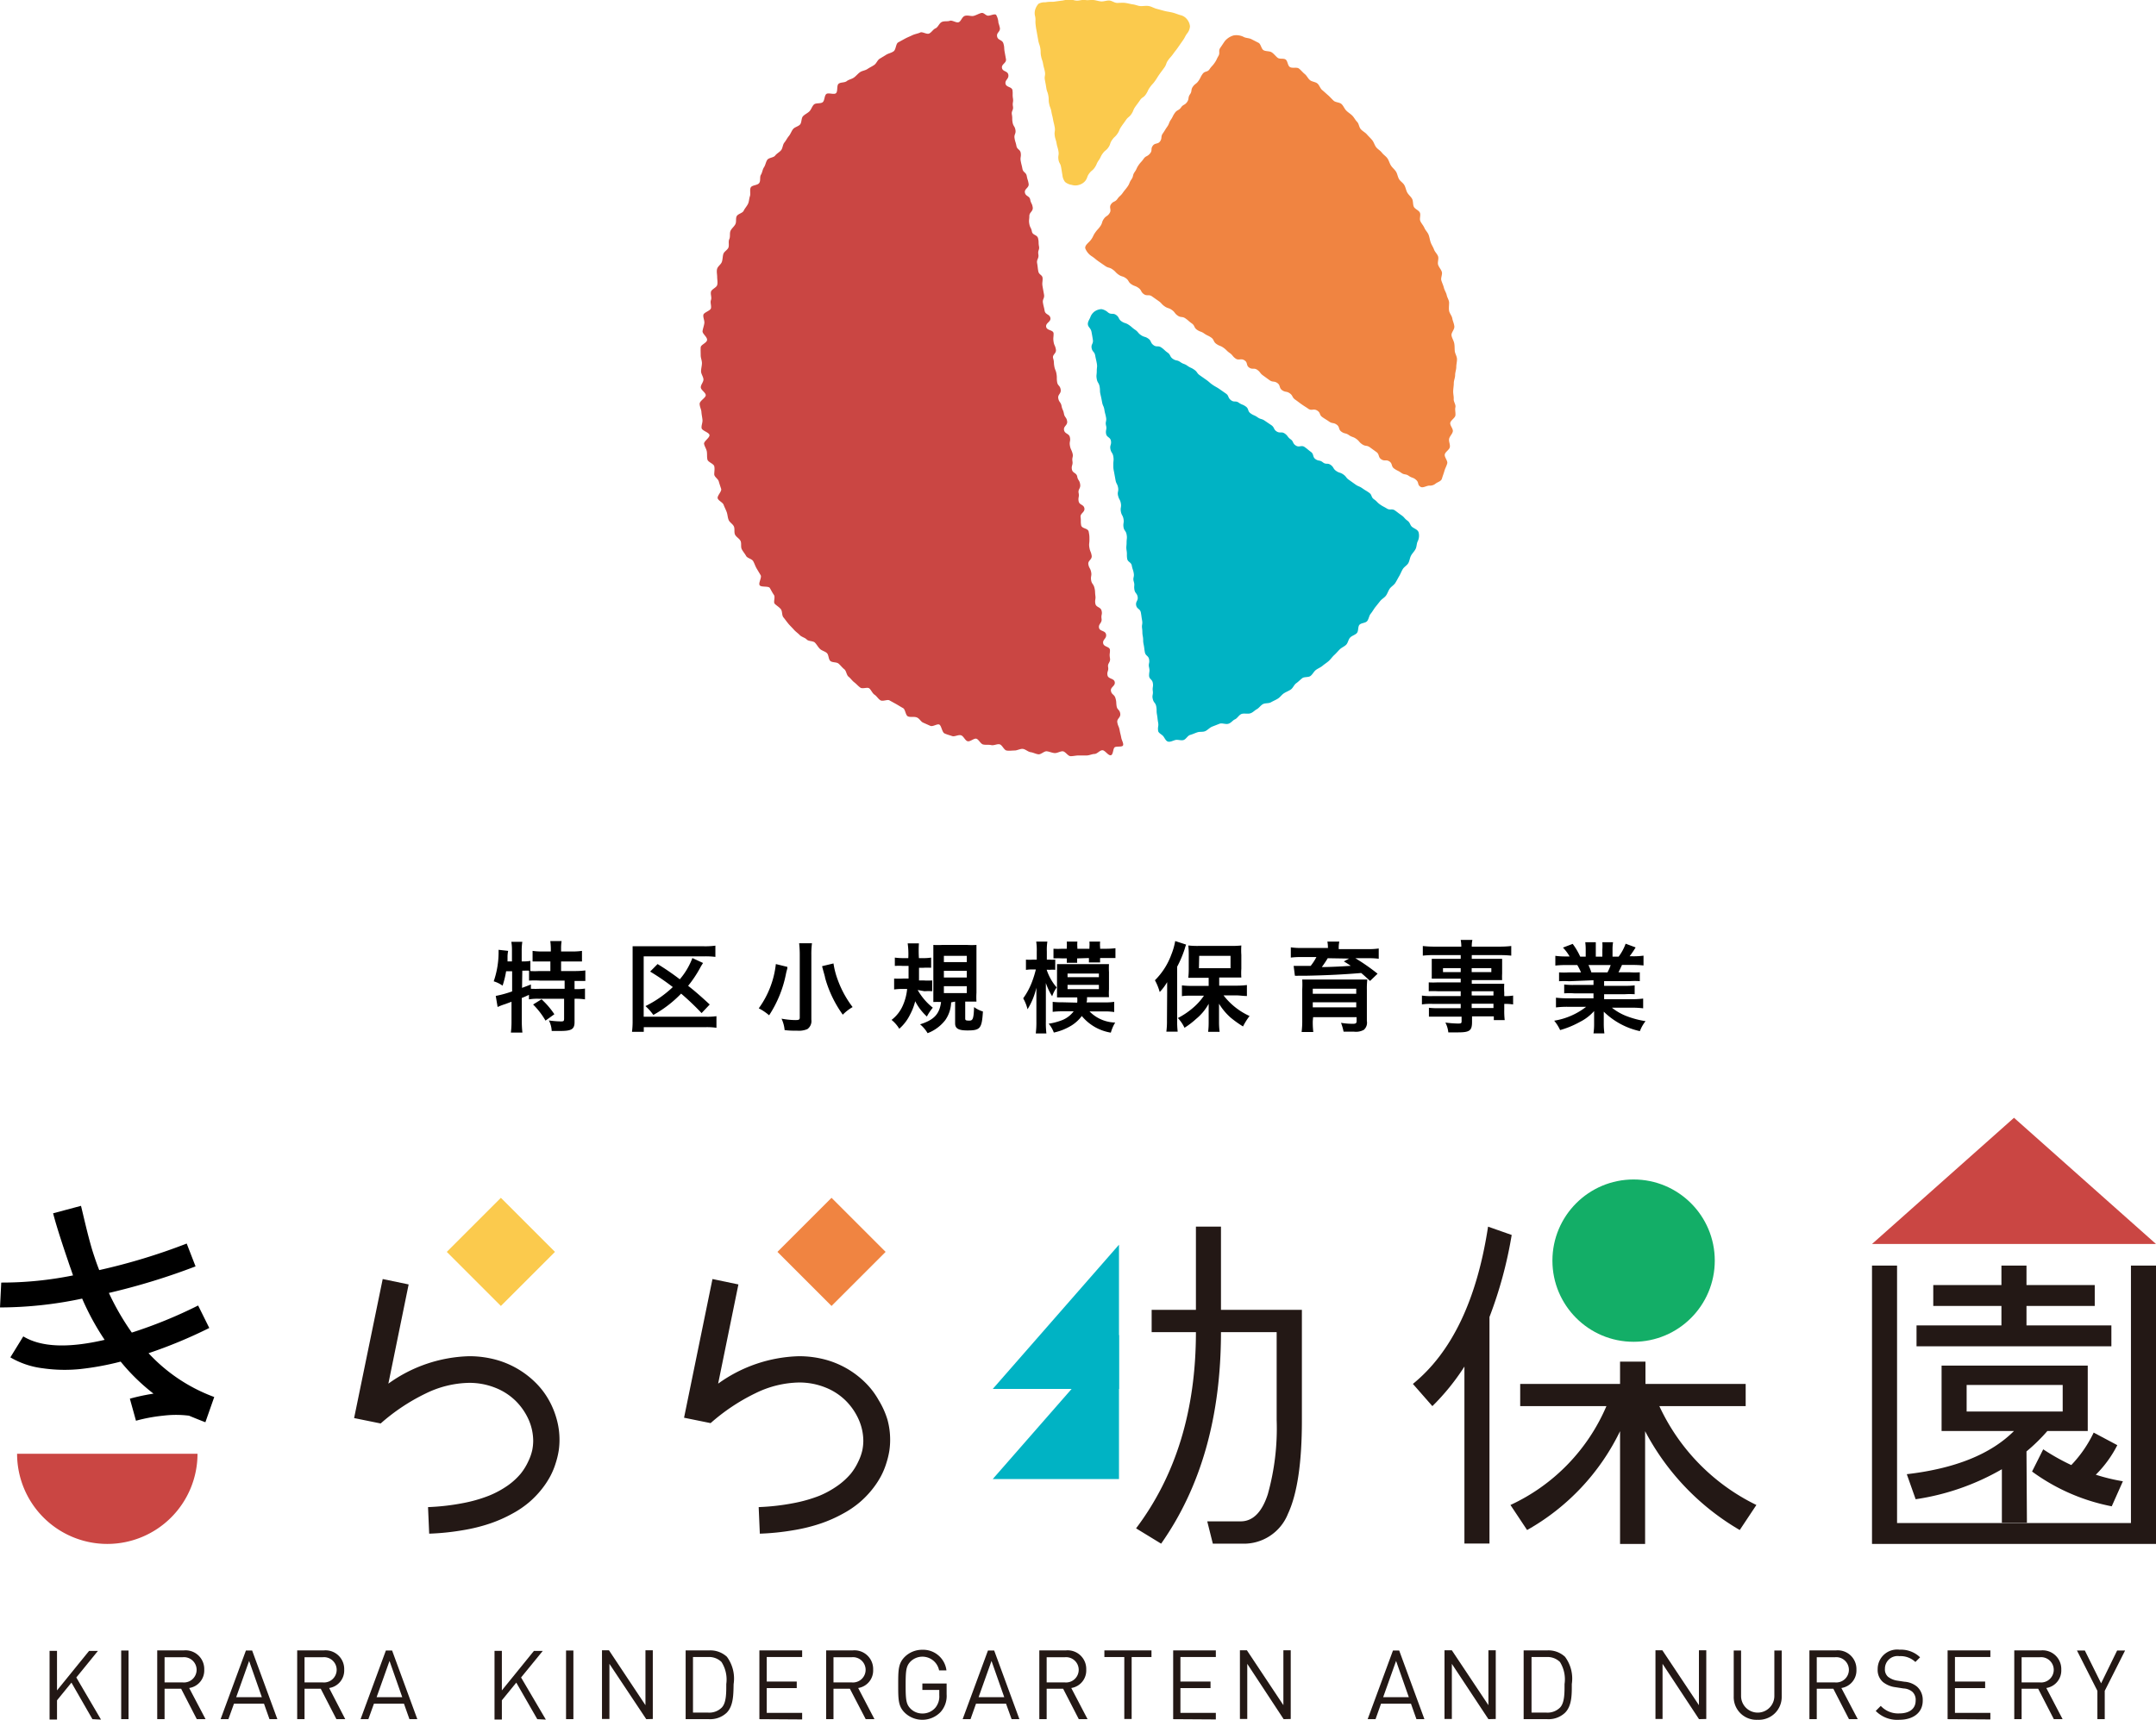 <svg xmlns="http://www.w3.org/2000/svg" viewBox="0 0 243.54 194.32"><defs><style>.cls-1{fill:#ca4643;}.cls-2{fill:#231815;}.cls-3{fill:#13ae67;}.cls-4{fill:#00b3c4;}.cls-5{fill:#fbca4d;}.cls-6{fill:#f08441;}</style></defs><g id="レイヤー_2" data-name="レイヤー 2"><g id="_饑1" data-name="ﾑ饑1"><polygon class="cls-1" points="211.46 140.56 227.5 126.3 243.54 140.56 211.46 140.56"/><polygon class="cls-2" points="218.38 145.2 218.38 147.56 226.08 147.56 226.08 149.76 216.49 149.76 216.49 152.12 238.5 152.12 238.5 149.76 228.91 149.76 228.91 147.56 236.62 147.56 236.62 145.2 228.91 145.2 228.91 143 226.08 143 226.08 145.2 218.38 145.2"/><path class="cls-2" d="M168.09,138.6Q166.2,151,159.6,156.37l2.2,2.51a25.8,25.8,0,0,0,3.62-4.47v20h2.83V148.81a47.68,47.68,0,0,0,2.51-9.27Z"/><path class="cls-2" d="M187.44,158.88h9.75v-2.51H185.87v-2.52H183v2.52H171.72v2.51h9.74a21.69,21.69,0,0,1-10.84,11.17l1.88,2.83A25.62,25.62,0,0,0,183,161.71v12.74h2.83V161.71a28,28,0,0,0,10.69,11.17l1.88-2.83A23.32,23.32,0,0,1,187.44,158.88Z"/><path class="cls-2" d="M230.8,163.76l-1.26,2.51a22.47,22.47,0,0,0,9,3.93l1.26-2.83a21.32,21.32,0,0,1-3.06-.74,13,13,0,0,0,2.43-3.34l-2.67-1.42a13.94,13.94,0,0,1-2.53,3.67A25.09,25.09,0,0,1,230.8,163.76Z"/><path class="cls-2" d="M228.91,164a20.61,20.61,0,0,0,2.36-2.31h4.56v-7.39H219.32v7.39h8.18q-3.93,3.93-12.11,4.88l1,2.83a27.45,27.45,0,0,0,9.74-3.39v6.06h2.83Zm-6.76-4.51v-3H233v3Z"/><polygon class="cls-2" points="240.71 143 240.71 172.09 228.91 172.09 226.08 172.09 214.29 172.09 214.29 143 211.46 143 211.46 174.45 243.54 174.45 243.54 143 240.71 143"/><circle class="cls-3" cx="184.53" cy="142.44" r="9.17"/><path class="cls-2" d="M137.92,148V138.6h-2.83V148h-5v2.52h5q0,13.2-6.76,22.17l2.83,1.73q6.76-9.6,6.76-23.9h6.29v9.91a27.65,27.65,0,0,1-1,8.41q-1,3.06-3.07,3.06h-3.77l.63,2.52h3.3a5.36,5.36,0,0,0,5.19-3.38q1.58-3.39,1.57-10.61V148Z"/><path class="cls-2" d="M10.44,194.25l-2.37-4.13-1.63,2v2.17H5.6v-7.76h.84V191l3.62-4.46h1l-2.44,3,2.79,4.76Z"/><path class="cls-2" d="M13.69,194.25v-7.76h.83v7.76Z"/><path class="cls-2" d="M22.23,194.25l-1.77-3.44H18.59v3.44h-.83v-7.77h3a2.11,2.11,0,0,1,2.31,2.17,2,2,0,0,1-1.7,2.08l1.85,3.52Zm-1.57-7H18.59v2.85h2.07a1.43,1.43,0,1,0,0-2.85Z"/><path class="cls-2" d="M30.44,194.25l-.62-1.75H26.43l-.63,1.75h-.88l2.86-7.76h.7l2.85,7.76Zm-2.3-6.58-1.46,4.1h2.9Z"/><path class="cls-2" d="M38,194.25l-1.77-3.44H34.4v3.44h-.83v-7.77h3a2.11,2.11,0,0,1,2.31,2.17,2,2,0,0,1-1.7,2.08L39,194.25Zm-1.56-7H34.4v2.85h2.08a1.43,1.43,0,1,0,0-2.85Z"/><path class="cls-2" d="M46.25,194.25l-.62-1.75H42.24l-.63,1.75h-.88l2.86-7.76h.7l2.85,7.76ZM44,187.67l-1.46,4.1h2.9Z"/><path class="cls-2" d="M60.69,194.25l-2.37-4.13-1.63,2v2.17h-.83v-7.76h.83V191l3.62-4.46h1l-2.45,3,2.8,4.76Z"/><path class="cls-2" d="M63.94,194.25v-7.76h.83v7.76Z"/><path class="cls-2" d="M73,194.25,68.84,188v6.23H68v-7.76h.79l4.12,6.2v-6.2h.83v7.76Z"/><path class="cls-2" d="M82.08,193.53a2.72,2.72,0,0,1-2,.72H77.45v-7.77h2.66a2.77,2.77,0,0,1,2,.72,4.14,4.14,0,0,1,.76,3.08C82.84,191.36,82.88,192.73,82.08,193.53Zm-.58-5.74a2,2,0,0,0-1.53-.56H78.28v6.28H80a2,2,0,0,0,1.53-.57c.53-.55.51-1.71.51-2.66A3.69,3.69,0,0,0,81.5,187.79Z"/><path class="cls-2" d="M85.78,194.25v-7.77h4.83v.75h-4V190H90v.74H86.61v2.8h4v.74Z"/><path class="cls-2" d="M97.79,194.25,96,190.81H94.15v3.44h-.83v-7.77h3a2.11,2.11,0,0,1,2.31,2.17,2,2,0,0,1-1.69,2.08l1.84,3.52Zm-1.56-7H94.15v2.85h2.08a1.43,1.43,0,1,0,0-2.85Z"/><path class="cls-2" d="M106.26,193.43a2.86,2.86,0,0,1-4.07.08c-.73-.73-.73-1.49-.73-3.14s0-2.41.73-3.15a2.8,2.8,0,0,1,2-.81,2.65,2.65,0,0,1,2.72,2.33h-.83a1.92,1.92,0,0,0-3.23-1c-.49.51-.55,1-.55,2.66s.06,2.16.55,2.66a1.87,1.87,0,0,0,1.34.55,1.9,1.9,0,0,0,1.48-.67,2,2,0,0,0,.43-1.4v-.59h-1.91v-.73h2.74v1.23A2.71,2.71,0,0,1,106.26,193.43Z"/><path class="cls-2" d="M114.27,194.25l-.63-1.75h-3.39l-.62,1.75h-.89l2.86-7.76h.7l2.85,7.76ZM112,187.67l-1.46,4.1h2.9Z"/><path class="cls-2" d="M121.86,194.25l-1.77-3.44h-1.86v3.44h-.83v-7.77h3a2.1,2.1,0,0,1,2.3,2.17,2,2,0,0,1-1.69,2.08l1.84,3.52Zm-1.56-7h-2.07v2.85h2.07a1.43,1.43,0,1,0,0-2.85Z"/><path class="cls-2" d="M127.83,187.23v7H127v-7h-2.25v-.75h5.32v.75Z"/><path class="cls-2" d="M132.52,194.25v-7.77h4.82v.75h-4V190h3.4v.74h-3.4v2.8h4v.74Z"/><path class="cls-2" d="M145,194.25,140.89,188v6.23h-.83v-7.76h.79l4.12,6.2v-6.2h.83v7.76Z"/><path class="cls-2" d="M160,194.25l-.62-1.75H156l-.62,1.75h-.89l2.86-7.76h.7l2.85,7.76Zm-2.3-6.58-1.46,4.1h2.9Z"/><path class="cls-2" d="M168.13,194.25,164,188v6.23h-.83v-7.76H164l4.13,6.2v-6.2h.83v7.76Z"/><path class="cls-2" d="M176.78,193.53a2.7,2.7,0,0,1-2,.72h-2.67v-7.77h2.67a2.74,2.74,0,0,1,2,.72,4.11,4.11,0,0,1,.77,3.08C177.55,191.36,177.59,192.73,176.78,193.53Zm-.57-5.74a2,2,0,0,0-1.53-.56H173v6.28h1.69a2,2,0,0,0,1.53-.57c.53-.55.51-1.71.51-2.66A3.69,3.69,0,0,0,176.21,187.79Z"/><path class="cls-2" d="M191.92,194.25,187.8,188v6.23H187v-7.76h.78l4.13,6.2v-6.2h.83v7.76Z"/><path class="cls-2" d="M198.54,194.32a2.56,2.56,0,0,1-2.7-2.63v-5.2h.83v5.14a1.88,1.88,0,1,0,3.76,0v-5.14h.83v5.2A2.58,2.58,0,0,1,198.54,194.32Z"/><path class="cls-2" d="M208.86,194.25l-1.77-3.44h-1.87v3.44h-.83v-7.77h3a2.11,2.11,0,0,1,2.31,2.17,2,2,0,0,1-1.7,2.08l1.85,3.52Zm-1.56-7h-2.08v2.85h2.08a1.43,1.43,0,1,0,0-2.85Z"/><path class="cls-2" d="M214.54,194.32a3.39,3.39,0,0,1-2.66-1l.57-.57a2.67,2.67,0,0,0,2.11.85c1.14,0,1.83-.54,1.83-1.44a1.23,1.23,0,0,0-.37-1,1.65,1.65,0,0,0-1-.38l-.9-.14a2.81,2.81,0,0,1-1.43-.59,1.81,1.81,0,0,1-.59-1.45,2.2,2.2,0,0,1,2.48-2.2,3.1,3.1,0,0,1,2.31.86l-.53.53a2.43,2.43,0,0,0-1.81-.66,1.43,1.43,0,0,0-1.63,1.44,1.1,1.1,0,0,0,.35.89,2.24,2.24,0,0,0,1,.43l.85.13a2.48,2.48,0,0,1,1.42.55,2,2,0,0,1,.65,1.54C217.22,193.48,216.15,194.32,214.54,194.32Z"/><path class="cls-2" d="M220,194.25v-7.77h4.83v.75h-4V190h3.41v.74h-3.41v2.8h4v.74Z"/><path class="cls-2" d="M232,194.25l-1.77-3.44h-1.87v3.44h-.83v-7.77h3a2.11,2.11,0,0,1,2.31,2.17,2,2,0,0,1-1.69,2.08l1.84,3.52Zm-1.56-7h-2.08v2.85h2.08a1.43,1.43,0,1,0,0-2.85Z"/><path class="cls-2" d="M237.75,191.05v3.2h-.83v-3.2l-2.31-4.56h.89l1.84,3.71,1.81-3.71h.9Z"/><polygon class="cls-4" points="126.4 150.82 112.14 167.12 126.4 167.12 126.4 150.82"/><polygon class="cls-4" points="126.4 140.64 112.14 156.94 126.4 156.94 126.4 140.64"/><path class="cls-2" d="M62.9,160.42A9.47,9.47,0,0,0,62,158.2a8.81,8.81,0,0,0-1.53-2,10.16,10.16,0,0,0-4.55-2.59,11.6,11.6,0,0,0-2.91-.37,16.31,16.31,0,0,0-9.14,3.1l2.29-11.21-2.93-.61L40,160.23l3,.61a22.3,22.3,0,0,1,5.09-3.39,11.57,11.57,0,0,1,4.87-1.2,7.9,7.9,0,0,1,3,.56,6.83,6.83,0,0,1,2.3,1.49,7,7,0,0,1,1.45,2.1,6,6,0,0,1,.52,2.41,5.51,5.51,0,0,1-.11,1.05,5.76,5.76,0,0,1-.45,1.27,6.67,6.67,0,0,1-.85,1.38,7.65,7.65,0,0,1-1.45,1.33A10.71,10.71,0,0,1,55.23,169a16.2,16.2,0,0,1-3,.85,25.93,25.93,0,0,1-3.88.44l.13,3a27.73,27.73,0,0,0,3.8-.39,19.35,19.35,0,0,0,3.11-.77,15.36,15.36,0,0,0,2.46-1.09,10.88,10.88,0,0,0,1.92-1.3,10.62,10.62,0,0,0,1.4-1.45,9.71,9.71,0,0,0,1-1.51,8.33,8.33,0,0,0,.61-1.49,9.23,9.23,0,0,0,.33-1.37,8.25,8.25,0,0,0,.09-1.19A8.6,8.6,0,0,0,62.9,160.42Z"/><path class="cls-2" d="M100.25,160.42a9.47,9.47,0,0,0-1-2.22,8.81,8.81,0,0,0-1.53-2,10.16,10.16,0,0,0-4.55-2.59,11.6,11.6,0,0,0-2.91-.37,16.31,16.31,0,0,0-9.14,3.1l2.29-11.21-2.93-.61-3.21,15.67,3,.61a22.3,22.3,0,0,1,5.09-3.39,11.57,11.57,0,0,1,4.87-1.2,7.9,7.9,0,0,1,3,.56,6.83,6.83,0,0,1,2.3,1.49A7,7,0,0,1,97,160.4a6,6,0,0,1,.52,2.41,5.51,5.51,0,0,1-.11,1.05,5.76,5.76,0,0,1-.45,1.27,6.67,6.67,0,0,1-.85,1.38,8,8,0,0,1-1.45,1.33A10.71,10.71,0,0,1,92.58,169a16.2,16.2,0,0,1-3,.85,25.93,25.93,0,0,1-3.88.44l.13,3a27.73,27.73,0,0,0,3.8-.39,19.35,19.35,0,0,0,3.11-.77,15.36,15.36,0,0,0,2.46-1.09,10.88,10.88,0,0,0,1.92-1.3,10.62,10.62,0,0,0,1.4-1.45,9.71,9.71,0,0,0,1-1.51,8.33,8.33,0,0,0,.61-1.49,9.23,9.23,0,0,0,.33-1.37,8.25,8.25,0,0,0,.09-1.19A8.6,8.6,0,0,0,100.25,160.42Z"/><rect class="cls-5" x="52.26" y="137.13" width="8.64" height="8.64" transform="translate(-83.45 81.44) rotate(-45)"/><rect class="cls-6" x="89.61" y="137.13" width="8.64" height="8.64" transform="translate(-72.51 107.85) rotate(-45)"/><path class="cls-1" d="M12.12,174.45a10.19,10.19,0,0,0,10.19-10.19H1.93A10.19,10.19,0,0,0,12.12,174.45Z"/><path d="M57.17,109.74a10,10,0,0,1-.4,1.63,3.48,3.48,0,0,0-1-.49,10.08,10.08,0,0,0,.55-3.29c0-.08,0-.15,0-.27l1.08.12a3.76,3.76,0,0,0-.07.58s0,.28,0,.61h.5v-1.3a5.17,5.17,0,0,0-.07-.91H59a6.13,6.13,0,0,0-.07.91v1.3h.1a4.2,4.2,0,0,0,.88-.06v1.15a8.23,8.23,0,0,0,1,0h1.26v-1.08H61.3c-.45,0-.82,0-1.14,0v-1.2a7.3,7.3,0,0,0,1.14.07h.92v-.35a7,7,0,0,0-.06-.83h1.28a4.83,4.83,0,0,0-.06.82v.36h1.21a7.53,7.53,0,0,0,1.15-.07v1.2c-.33,0-.71,0-1.15,0H63.38v1.08h1.49a9.15,9.15,0,0,0,1.25-.07v1.19c-.34,0-.74,0-1.15,0H64.9v.92H65a5.88,5.88,0,0,0,1.08-.06v1.22a6.82,6.82,0,0,0-1.08-.07h-.1v2.64c0,.82-.36,1-1.64,1l-.94,0A2.84,2.84,0,0,0,62,115.3a10.11,10.11,0,0,0,1.3.11c.35,0,.42,0,.42-.34v-2.22h-2.9a5.82,5.82,0,0,0-1.07.07v-.51c-.28.13-.56.26-.81.35v2.63a12.19,12.19,0,0,0,.07,1.28h-1.3a10,10,0,0,0,.07-1.28v-2.2l-.73.27a7.24,7.24,0,0,0-.84.32L56,112.53a12.64,12.64,0,0,0,1.85-.51v-2.28Zm1.8,1.88c.41-.15.56-.21,1-.38v.48a9.93,9.93,0,0,0,1.06,0h2.75v-.92H61a10.14,10.14,0,0,0-1.24,0v-1.12a3.83,3.83,0,0,0-.56,0H59Zm2.2,1.29a9,9,0,0,1,1.45,1.69l-1,.72a8.69,8.69,0,0,0-1.4-1.82Z"/><path d="M80.93,116.13a7.53,7.53,0,0,0-1.21-.07h-7v.53H71.39a9.27,9.27,0,0,0,.07-1.28v-7.23c0-.47,0-.82,0-1.16.37,0,.68,0,1.19,0h6.85a8.46,8.46,0,0,0,1.31-.07v1.27a9.1,9.1,0,0,0-1.29-.06H72.71v6.82h7a7.23,7.23,0,0,0,1.22-.06Zm-1.68-1.66a29.56,29.56,0,0,0-2.31-2.2,13.3,13.3,0,0,1-3.14,2.41,5.73,5.73,0,0,0-.89-1A12.48,12.48,0,0,0,76,111.53a26.22,26.22,0,0,0-2.56-1.75l.84-.85a28.87,28.87,0,0,1,2.51,1.72,8,8,0,0,0,1.42-2.4l1.21.56a5.52,5.52,0,0,0-.35.58,13.24,13.24,0,0,1-1.34,2c.74.57,1.51,1.25,2.44,2.11Z"/><path d="M88.94,109.25l0,.13c0,.08-.08.28-.15.62a13.18,13.18,0,0,1-1.91,4.72,6,6,0,0,0-1.17-.79,10.46,10.46,0,0,0,1.93-5Zm2.78-2.67a9.52,9.52,0,0,0-.07,1.35v7.29a1.11,1.11,0,0,1-.45,1.06,2.46,2.46,0,0,1-1.13.18c-.43,0-.92,0-1.44-.07a3.8,3.8,0,0,0-.35-1.29,9.06,9.06,0,0,0,1.58.16c.37,0,.48-.05.48-.27v-7.07a11.51,11.51,0,0,0-.07-1.34Zm2.43,2.28a9.13,9.13,0,0,0,.51,1.93,11.53,11.53,0,0,0,1.65,3,5.26,5.26,0,0,0-1.11.86,13.15,13.15,0,0,1-2-4.17c0-.12-.15-.56-.34-1.31Z"/><path d="M103.66,111.86a6.87,6.87,0,0,0,1.71,2,5.6,5.6,0,0,0-.67,1,6.09,6.09,0,0,1-1.32-1.73,6.44,6.44,0,0,1-.57,1.49,5.05,5.05,0,0,1-1.23,1.62,3.84,3.84,0,0,0-.87-1,4.11,4.11,0,0,0,1.3-1.69,6,6,0,0,0,.46-1.81H102a7.67,7.67,0,0,0-1,.06v-1.23a9.05,9.05,0,0,0,1,0h.63c0-.57,0-.89,0-1.43H102a7.29,7.29,0,0,0-.92,0V108.2a7,7,0,0,0,1,.06h.52a8.74,8.74,0,0,0-.07-1.67h1.27a13.31,13.31,0,0,0,0,1.67h.38a5.68,5.68,0,0,0,1-.06v1.15a8.07,8.07,0,0,0-.87,0h-.5c0,.68,0,.68,0,1.43h.49a7.12,7.12,0,0,0,1,0v1.22a6.08,6.08,0,0,0-.87,0Zm3.78,1.4a3.71,3.71,0,0,1-.66,2,4.59,4.59,0,0,1-2,1.48,3.72,3.72,0,0,0-.85-1c1.57-.49,2.2-1.16,2.37-2.52a7.27,7.27,0,0,0-.87,0c0-.26,0-.62,0-1.09v-4.27c0-.46,0-.83,0-1.09a9.14,9.14,0,0,0,1,0h2.8a8.88,8.88,0,0,0,1.07,0c0,.32,0,.62,0,1.11v4.29a8.46,8.46,0,0,0,0,1h-.32l-.68,0h-.27v1.91c0,.2.08.24.45.24s.51-.1.55-1.53a3.23,3.23,0,0,0,1,.5c-.12,1.92-.29,2.14-1.75,2.14-1,0-1.39-.21-1.39-.8v-2.46Zm-.82-4.55h2.59V108h-2.59Zm0,1.74h2.59v-.75h-2.59Zm0,1.76h2.59v-.78h-2.59Z"/><path d="M118.23,109.57a5.82,5.82,0,0,0,1.13,2,4.06,4.06,0,0,0-.51,1,7,7,0,0,1-.71-1.5c0,.52,0,1,0,1.52v2.82a10,10,0,0,0,.06,1.36H117a10,10,0,0,0,.07-1.36V113c0-.74,0-1.22,0-1.4a8.07,8.07,0,0,1-1,2.44,4.79,4.79,0,0,0-.49-1.24,8,8,0,0,0,1-1.87,12,12,0,0,0,.43-1.39h-.34a4.58,4.58,0,0,0-.78.05v-1.16a5.19,5.19,0,0,0,.79,0h.43v-.89a6.64,6.64,0,0,0-.06-1.15h1.26a6.31,6.31,0,0,0-.06,1.13v.91h.31a4.14,4.14,0,0,0,.64,0v1.15a4.09,4.09,0,0,0-.63,0Zm3.45,3.72a2.73,2.73,0,0,0,0-.59h-1.28l-1,0c0-.27,0-.48,0-.88v-2c0-.35,0-.6,0-.88.26,0,.57,0,1,0h3.87c.43,0,.73,0,1,0a7.38,7.38,0,0,0,0,.9v1.94a7.21,7.21,0,0,0,0,.89c-.33,0-.61,0-1,0h-1.48c0,.36,0,.39-.06.59h2a6.8,6.8,0,0,0,1.13-.06v1.15a7.46,7.46,0,0,0-1.12-.07h-1.67a4.21,4.21,0,0,0,2.9,1.26,4.51,4.51,0,0,0-.49,1.14,5.36,5.36,0,0,1-3.28-1.88,4.3,4.3,0,0,1-1.16,1.07,6.36,6.36,0,0,1-2,.8,3.32,3.32,0,0,0-.58-1,7.28,7.28,0,0,0,1.51-.4,3,3,0,0,0,1.31-1h-1.26a8.94,8.94,0,0,0-1.11.06v-1.13a8.52,8.52,0,0,0,1.12.05Zm0-5a4.19,4.19,0,0,0,0,.5h-1.18a4.19,4.19,0,0,0,0-.5h-.5a9,9,0,0,0-1,0v-1.09a8.69,8.69,0,0,0,1,0h.5v-.15a4.08,4.08,0,0,0,0-.66h1.2a4,4,0,0,0,0,.67v.14h1.36v-.15a4,4,0,0,0,0-.66h1.21a3.09,3.09,0,0,0,0,.67v.14h.58a8.44,8.44,0,0,0,1.15-.06v1.11c-.35,0-.66,0-1.14,0h-.59a3.63,3.63,0,0,0,0,.5H123a5,5,0,0,0,0-.5Zm-1.09,2.12h3.54V110h-3.54Zm0,1.35h3.54v-.48h-3.54Z"/><path d="M131.84,112.19c0-.36,0-.56,0-1.22a5.75,5.75,0,0,1-.84,1.12,6.22,6.22,0,0,0-.54-1.33,7.91,7.91,0,0,0,1.86-2.92,7.42,7.42,0,0,0,.43-1.51l1.23.4a5.11,5.11,0,0,0-.16.5,12.45,12.45,0,0,1-.85,2v6.06a10.57,10.57,0,0,0,.06,1.28h-1.28a9,9,0,0,0,.07-1.3Zm4.69-1.71h-1.18c-.49,0-.84,0-1.12,0a10.11,10.11,0,0,0,.05-1.05v-1.6a9.57,9.57,0,0,0-.05-1,9.39,9.39,0,0,0,1.22.05H139a10,10,0,0,0,1.22-.05,8,8,0,0,0,0,1.08v1.54a7.59,7.59,0,0,0,0,1h-2.5v.92h1.94a9,9,0,0,0,1.19-.07v1.24c-.4,0-.83-.07-1.16-.07h-1.48a7.76,7.76,0,0,0,2.94,2.33,7.36,7.36,0,0,0-.74,1.18,12.48,12.48,0,0,1-1.4-1,6.83,6.83,0,0,1-1.31-1.57c0,.39,0,.85,0,1.18v1a8.14,8.14,0,0,0,.07,1h-1.3a8.6,8.6,0,0,0,.06-1v-1c0-.14,0-.53,0-1.17a5.82,5.82,0,0,1-1.42,1.71,9.2,9.2,0,0,1-1.31,1,4.12,4.12,0,0,0-.75-1.1,8.75,8.75,0,0,0,1.9-1.32A6.88,6.88,0,0,0,136,112.5H134.7c-.42,0-.85,0-1.19.06v-1.22a10,10,0,0,0,1.19.06h1.83Zm-1.1-1.08H139V108h-3.54Z"/><path d="M150,107.1a3.29,3.29,0,0,0-.06-.71h1.35a3.17,3.17,0,0,0-.07.71v.14h3.27a7.33,7.33,0,0,0,1.25-.07v1.16a8.54,8.54,0,0,0-1.17-.06h-1.47a23.27,23.27,0,0,1,2.51,1.75l-.85.82c-.46-.43-.62-.58-1-.9-2,.17-3.85.26-6.27.31l-.47,0h-.36a3.38,3.38,0,0,1-.39,0l-.14-1.11.14,0c.3,0,.3,0,1.2,0h.58a5.87,5.87,0,0,0,.65-1H147a8.42,8.42,0,0,0-1.19.06v-1.16a7.38,7.38,0,0,0,1.27.07h3Zm-1.71,8.26a9,9,0,0,0,.06,1.25h-1.32a10.35,10.35,0,0,0,.07-1.39v-3.43a10.26,10.26,0,0,0,0-1.11c.24,0,.63,0,1.24,0h6.11a9.09,9.09,0,0,0-.05,1.17v3.51a1.07,1.07,0,0,1-.34,1,1.83,1.83,0,0,1-1.11.21c-.24,0-.42,0-1.18,0a5.91,5.91,0,0,0-.29-1,8,8,0,0,0,1.34.11c.33,0,.42-.07.42-.3v-.45h-4.91Zm4.91-3.64h-4.91v.57h4.91Zm-4.91,2.1h4.91v-.57h-4.91Zm1.69-5.55a11.54,11.54,0,0,1-.67,1c.9,0,2.44-.08,3.27-.14-.32-.22-.4-.27-.78-.5l.59-.32Z"/><path d="M165,112h-2.61a10.07,10.07,0,0,0-1,0v-1a9.17,9.17,0,0,0,1,0H165v-.42h-2.34c-.39,0-.66,0-.93,0,0-.24,0-.46,0-.74v-.73c0-.31,0-.48,0-.77.31,0,.53,0,.94,0H165v-.42h-3a9.46,9.46,0,0,0-1.28.06v-1.09a10.69,10.69,0,0,0,1.35.07h3a4.47,4.47,0,0,0-.07-.76h1.32a3.35,3.35,0,0,0-.07.76h3.11a10.81,10.81,0,0,0,1.35-.07v1.09a11.45,11.45,0,0,0-1.28-.06h-3.18v.42h2.51c.42,0,.64,0,.92,0,0,.25,0,.43,0,.77V110a7.15,7.15,0,0,0,0,.74c-.25,0-.52,0-.88,0h-2.55v.42h2.5c.64,0,.83,0,1.17,0a8.32,8.32,0,0,0,0,1v.39a5.23,5.23,0,0,0,1-.06v1a6.7,6.7,0,0,0-1-.06v.65a9,9,0,0,0,.05,1.18h-1.23v-.42h-2.46v.62c0,1-.27,1.19-1.61,1.19l-1.07,0a3.07,3.07,0,0,0-.33-1.11,11.88,11.88,0,0,0,1.38.11c.37,0,.45,0,.45-.27v-.51h-2.6c-.48,0-.77,0-1.09,0v-1a8.3,8.3,0,0,0,1,.05H165v-.49h-3.17a7,7,0,0,0-1.21.06v-1a6.68,6.68,0,0,0,1.19.06H165ZM163,109.39v.45H165v-.45Zm3.24.45h2.22v-.45h-2.22Zm2.46,2.64V112h-2.46v.48Zm-2.46,1.42h2.46v-.49h-2.46Z"/><path d="M177.24,110.87a9.07,9.07,0,0,0-1.13,0v-1a8.32,8.32,0,0,0,1.13,0h1.35a7.64,7.64,0,0,0-.42-.83H177a11.66,11.66,0,0,0-1.31.06V108a8.27,8.27,0,0,0,1.25.07h.36a5,5,0,0,0-.75-1l1.1-.42a7.71,7.71,0,0,1,.85,1.44h.62v-.77a6.75,6.75,0,0,0-.05-.86h1.19c0,.21,0,.45,0,.82v.81H181v-.81a6,6,0,0,0,0-.82h1.21a5,5,0,0,0-.06.86v.77h.69a5.52,5.52,0,0,0,.79-1.46l1.13.42a11.08,11.08,0,0,1-.68,1h.31a8.24,8.24,0,0,0,1.26-.07v1.11a12,12,0,0,0-1.32-.06h-1.11c-.19.41-.27.59-.4.83h1.27a8.58,8.58,0,0,0,1.14,0v1a9.05,9.05,0,0,0-1.14,0H181.2v.53h2.32a8.79,8.79,0,0,0,1.13-.05v1a8.69,8.69,0,0,0-1.13,0H181.2v.56h3.09a10,10,0,0,0,1.32-.07v1.1a10.25,10.25,0,0,0-1.31-.07h-2.22a6.25,6.25,0,0,0,1.5.89,10.19,10.19,0,0,0,2.3.63,4.22,4.22,0,0,0-.64,1.13,8.41,8.41,0,0,1-4.08-2.2c0,.39,0,.53,0,.78v.55a8.21,8.21,0,0,0,.07,1.12H180a7.33,7.33,0,0,0,.07-1.13V115c0-.25,0-.34,0-.76a5.31,5.31,0,0,1-1.59,1.22,10.4,10.4,0,0,1-2.25.93,4.69,4.69,0,0,0-.67-1.06,7.94,7.94,0,0,0,3.61-1.57H177.1a10.54,10.54,0,0,0-1.34.07v-1.1a10.68,10.68,0,0,0,1.33.07H180v-.56h-2.18a8.6,8.6,0,0,0-1.13,0v-1a8.6,8.6,0,0,0,1.13.05H180v-.53Zm4.34-1a5,5,0,0,0,.36-.83h-2.51a6.81,6.81,0,0,1,.33.83Z"/><path d="M16.78,152.9a54.18,54.18,0,0,0,6.86-2.85l-1.26-2.54a52.19,52.19,0,0,1-7.49,3.06,28.81,28.81,0,0,1-2.59-4.48,74.57,74.57,0,0,0,9.79-3l-1-2.58a68.52,68.52,0,0,1-9.88,3c-.25-.62-.51-1.38-.79-2.26-.55-1.85-1-3.92-1.27-5L6,137.09c.37,1.46,1.15,3.81,1.69,5.39.1.3.19.57.29.84l.27.79a40.49,40.49,0,0,1-8.11.81L0,147.73a45,45,0,0,0,9.28-1,29,29,0,0,0,2.54,4.66q-6.18,1.44-9.19-.39l-1.46,2.37a9.49,9.49,0,0,0,3.64,1.23,17.34,17.34,0,0,0,4.26.09,32.12,32.12,0,0,0,4.56-.84,22.71,22.71,0,0,0,3.71,3.62,22.79,22.79,0,0,0-2.67.57l.69,2.49a18.53,18.53,0,0,1,3.06-.57,11.86,11.86,0,0,1,2.93,0c.89.37,1.5.61,1.85.74l1-2.85A19.13,19.13,0,0,1,16.78,152.9Z"/><path class="cls-1" d="M112.78,2.57a2,2,0,0,0-.25-.88c-.17-.2-.74.15-1,.07s-.42-.36-.69-.29-.55.24-.84.32-.66-.1-1,0-.43.62-.71.72-.73-.26-1-.16-.64,0-.92.14-.42.6-.69.71-.46.47-.73.59-.77-.24-1-.12-.6.17-.87.3-.55.24-.82.38l-.8.44c-.27.14-.25.81-.51,1s-.56.23-.82.38l-.77.47c-.25.16-.36.53-.61.7s-.52.29-.77.46-.6.19-.84.36-.43.42-.68.6-.58.22-.82.41-.69.1-.92.3-.06.86-.29,1.06-.88-.1-1.1.1-.17.71-.39.91-.78.06-1,.27-.3.56-.51.77-.53.34-.73.56-.13.71-.33.93-.59.28-.78.51-.28.55-.48.79-.32.51-.51.74-.18.62-.36.85-.5.38-.68.62-.72.23-.89.48-.2.59-.37.84-.19.6-.35.85,0,.68-.2.94-.79.22-.94.48,0,.72-.1,1-.09.62-.23.89-.35.49-.48.76-.66.34-.79.62,0,.64-.16.92-.43.47-.54.74,0,.65-.13.92,0,.65-.09.93-.49.46-.58.74-.07.61-.17.9-.44.48-.53.77,0,.64,0,.93.08.63,0,.92-.63.46-.7.76.11.64,0,.93.06.62,0,.92-.81.47-.86.76.15.64.11.94-.16.59-.2.89.54.66.51,1-.7.53-.72.83,0,.61,0,.91.15.61.14.91-.1.6-.1.9.26.61.27.91-.31.6-.3.9.55.58.56.88-.71.64-.69,1,.18.59.2.89.09.6.12.9-.14.63-.1.93.84.48.89.78-.66.72-.61,1,.26.57.31.86,0,.63.07.92.7.46.77.75,0,.62,0,.91.43.51.51.8.18.57.27.85-.48.79-.39,1.07.57.45.67.73.25.55.35.83.1.61.22.89.47.45.59.73,0,.65.13.92.49.44.62.71,0,.67.14.94.35.5.49.76.65.32.8.59.23.55.38.81l.46.77c.16.25-.28.89-.11,1.14s1,.06,1.15.31.28.53.46.78-.09.81.09,1,.5.37.69.61.1.69.29.92.37.49.56.72.42.44.62.67.46.4.67.62.58.28.79.5.71.14.92.35.35.5.57.71.56.27.78.47.17.71.4.9.7.1.93.3.4.44.64.63.24.65.48.84.41.46.65.64.44.43.69.6.79-.09,1,.08.35.56.6.72.41.48.67.63.78-.12,1,0l.78.43c.26.15.51.31.77.45s.27.8.54.93.68,0,1,.12.45.47.72.59l.83.37c.28.11.76-.26,1-.15s.31.87.59,1,.58.2.86.3.7-.18,1-.09.45.58.74.67.73-.36,1-.28.47.58.76.65.62,0,.92.07.65-.15.94-.09.49.64.78.7.63,0,.92,0,.65-.22.94-.18.57.33.87.37.58.21.88.24.64-.37.94-.34.59.18.89.2.61-.21.91-.2.58.54.88.55.61-.08.91-.08.61,0,.91,0,.6-.16.9-.17.57-.4.87-.42.65.6.95.57.25-.75.45-.9.84,0,.94-.21-.14-.58-.19-.85c-.08-.44-.11-.44-.19-.88s-.18-.43-.26-.87.4-.53.33-1-.34-.4-.41-.84,0-.45-.13-.9-.43-.38-.51-.82.51-.55.43-1-.74-.33-.82-.77.15-.48.07-.93.29-.51.21-1,0-.46,0-.9-.69-.34-.77-.78.41-.53.33-1-.73-.33-.8-.77.36-.52.29-1,.11-.48,0-.92-.62-.35-.7-.79.06-.47,0-.91,0-.46-.11-.9-.3-.4-.37-.85.09-.48,0-.92-.23-.42-.31-.86.45-.54.37-1-.17-.42-.25-.87,0-.46,0-.91,0-.45-.08-.9-.79-.32-.86-.76,0-.46-.06-.9.51-.55.43-1-.57-.35-.65-.8.09-.47,0-.92.25-.5.17-1-.25-.41-.33-.86-.52-.37-.6-.81.13-.48.06-.93.13-.48,0-.92-.22-.42-.29-.87.1-.48,0-.92-.58-.36-.66-.81.43-.53.35-1-.28-.41-.36-.85-.19-.43-.27-.87-.29-.41-.37-.86.35-.52.27-1-.33-.4-.4-.84,0-.47-.07-.91-.17-.43-.25-.88,0-.45-.13-.89.39-.53.31-1-.19-.43-.26-.87,0-.47,0-.92-.76-.32-.84-.77.56-.56.48-1-.57-.36-.65-.81-.11-.44-.19-.89.19-.49.12-.94l-.16-.89c-.08-.45,0-.47,0-.92s-.41-.39-.49-.84-.05-.45-.13-.9.22-.51.14-1,.15-.47.07-.91,0-.45-.1-.89-.62-.34-.7-.78-.21-.41-.29-.85,0-.46,0-.9.46-.53.38-1-.2-.41-.28-.85-.52-.36-.6-.8.5-.54.42-1-.13-.43-.21-.87-.41-.38-.49-.82-.11-.43-.19-.87.06-.46,0-.9-.41-.38-.49-.82-.14-.43-.21-.87.18-.49.1-.93-.24-.4-.32-.84,0-.45-.08-.89.2-.49.12-.93.07-.46,0-.9,0-.46-.05-.9-.71-.33-.79-.76.39-.53.32-1-.64-.34-.72-.78.53-.55.45-1l-.16-.88c-.07-.44,0-.45-.13-.89s-.63-.34-.71-.79.34-.49.32-.94A4.73,4.73,0,0,0,112.78,2.57Z"/><path class="cls-4" d="M132.75,83.62c.29-.08.64.08.93,0s.47-.5.76-.58.55-.21.83-.3.62,0,.9-.14.48-.39.76-.5l.82-.32c.28-.12.68.09,1,0s.48-.38.75-.5.43-.46.7-.59.69,0,1-.08.5-.33.76-.47.44-.44.7-.58.65-.06.91-.21.54-.26.79-.42.43-.44.68-.6.54-.26.78-.43.36-.53.6-.7.45-.39.68-.57.69-.07.93-.25.37-.49.6-.67.54-.29.76-.48.49-.35.71-.55.39-.46.61-.66.41-.43.62-.64.52-.32.73-.53.24-.59.45-.81.56-.29.76-.51.1-.71.29-.93.68-.19.87-.42.21-.6.4-.83.33-.49.51-.73l.55-.69c.18-.24.48-.38.66-.62s.26-.55.43-.79.47-.4.63-.65.29-.52.44-.77.25-.54.41-.8.47-.41.62-.67.17-.59.31-.85.37-.47.51-.74.11-.6.24-.87a1.45,1.45,0,0,0,.11-1c-.09-.32-.43-.41-.71-.61s-.21-.48-.57-.74-.3-.35-.66-.6-.36-.27-.72-.53-.56,0-.93-.23-.4-.2-.76-.45-.32-.33-.69-.59-.19-.49-.56-.75-.38-.23-.75-.49-.42-.18-.78-.43l-.73-.52c-.37-.25-.29-.37-.65-.62s-.45-.15-.81-.4-.25-.42-.62-.68-.51,0-.88-.29-.47-.11-.83-.36-.16-.56-.52-.82-.34-.29-.71-.55-.61.09-1-.17-.23-.46-.59-.71-.28-.38-.65-.64-.55,0-.92-.24-.23-.45-.6-.71l-.74-.5c-.36-.25-.45-.13-.82-.39s-.41-.18-.78-.44-.18-.52-.55-.78-.42-.17-.79-.43-.52,0-.89-.29-.2-.49-.56-.74l-.73-.51c-.37-.25-.39-.22-.76-.47s-.34-.29-.7-.55l-.74-.52c-.37-.25-.27-.38-.64-.64s-.41-.19-.78-.45-.43-.16-.8-.42-.47-.11-.84-.36-.23-.45-.6-.71-.33-.31-.7-.57-.53,0-.9-.28-.21-.47-.58-.73-.45-.14-.82-.39-.3-.36-.67-.61-.34-.3-.71-.55-.45-.15-.82-.4-.24-.46-.61-.72-.54,0-.91-.28a1.49,1.49,0,0,0-.75-.38,1.46,1.46,0,0,0-.8.28,1.41,1.41,0,0,0-.47.67c-.1.24-.31.51-.26.81s.33.39.41.83.08.44.15.88-.22.49-.14.93.32.39.4.83.1.43.18.87,0,.46,0,.9-.08.46,0,.9.24.41.32.85,0,.45.1.89.1.43.18.87.19.42.26.86.11.44.19.88-.11.47,0,.91-.07.47,0,.91.47.37.55.81-.14.48-.06.92.26.41.33.85,0,.46,0,.89,0,.46.09.9l.16.88c.08.44.21.41.29.85s-.11.48,0,.92.23.41.31.85-.07.47,0,.91.22.42.3.86-.06.46,0,.9.27.41.35.85,0,.46,0,.9-.07.47,0,.91,0,.46.06.9.45.38.53.82.15.43.22.87-.13.48,0,.92,0,.45.07.9.3.4.37.84-.25.5-.17.94.45.38.53.82.06.44.14.89-.06.46,0,.9,0,.45.08.89,0,.46.09.9.06.44.14.89.4.38.48.82-.1.47,0,.92,0,.46,0,.9.34.4.42.84-.06.47,0,.91-.11.47,0,.92.31.4.39.84,0,.46.08.9.05.46.13.9-.06.47,0,.92c0,.26.39.42.56.61s.29.55.54.63S132.49,83.69,132.75,83.62Z"/><path class="cls-5" d="M133.3,1.7c-.29-.09-.57-.21-.86-.28s-.6-.11-.89-.18L130.67,1c-.3-.07-.57-.25-.87-.31s-.61,0-.91,0S128.3.54,128,.5s-.59-.13-.89-.17-.62,0-.92,0-.58-.25-.88-.27-.62.12-.92.1-.6-.14-.9-.16-.61.05-.91,0-.6.07-.91.07-.6-.14-.91-.13-.6.12-.9.14L119,.2c-.31,0-.61,0-.91.06a1.48,1.48,0,0,0-.77.16,1.62,1.62,0,0,0-.39.69,1.32,1.32,0,0,0,0,.74c.08.45,0,.47.05.91s.06.45.14.9l.16.9c.08.44.15.43.23.88s0,.46.09.91.15.43.23.88.12.44.2.88-.08.48,0,.92.09.45.16.9.15.43.23.88,0,.46.09.91.17.43.25.88.11.44.19.89.11.44.19.89-.06.47,0,.92.13.44.21.89.13.44.21.89-.06.47,0,.92.22.43.3.88.07.45.15.9a1.47,1.47,0,0,0,.3.78,1.49,1.49,0,0,0,.76.33,1.32,1.32,0,0,0,.81,0,1.4,1.4,0,0,0,.72-.46c.27-.37.16-.45.43-.82s.37-.3.63-.68.18-.43.44-.8.2-.43.47-.8.37-.3.63-.67.15-.45.41-.83.33-.32.6-.7.18-.43.44-.81.27-.37.53-.75.36-.3.62-.68.17-.44.43-.81.28-.37.54-.75.4-.28.66-.66.19-.42.46-.8.31-.34.58-.72.24-.39.51-.77.27-.36.54-.74.16-.45.42-.82.31-.35.58-.73.29-.36.55-.74l.53-.76c.27-.38.22-.41.48-.79a1.43,1.43,0,0,0,.34-.83,1.52,1.52,0,0,0-.36-.82A1.31,1.31,0,0,0,133.3,1.7Z"/><path class="cls-6" d="M160.45,55c.27.18.67-.12,1-.13a1,1,0,0,0,.72-.23c.23-.18.62-.25.71-.56s.2-.58.28-.87.25-.57.32-.86-.34-.7-.28-1,.51-.52.57-.82-.13-.63-.08-.93.37-.56.42-.86-.33-.65-.29-.95.54-.55.58-.85-.07-.62,0-.92-.21-.62-.19-.92-.07-.61-.06-.91.07-.6.07-.9.15-.6.15-.91.13-.61.13-.91.09-.61.08-.91-.22-.6-.25-.9,0-.6-.07-.91-.27-.58-.3-.88.36-.65.32-1-.18-.59-.23-.89-.31-.57-.36-.86,0-.62,0-.91-.21-.57-.27-.86-.25-.55-.32-.84-.21-.56-.29-.84.14-.66.06-.94-.33-.53-.42-.81.08-.65,0-.93-.36-.51-.46-.79-.28-.53-.38-.81-.13-.59-.24-.87-.35-.49-.47-.77-.34-.5-.46-.77.07-.68-.05-.95-.55-.4-.68-.66-.06-.64-.2-.9-.41-.46-.55-.72-.18-.58-.33-.84-.45-.42-.6-.68-.18-.59-.34-.84-.41-.44-.57-.69-.23-.57-.4-.81-.45-.41-.63-.65-.47-.38-.65-.62-.25-.56-.44-.79-.41-.43-.6-.65-.49-.36-.69-.59-.2-.61-.41-.82-.34-.5-.55-.71-.48-.36-.69-.58-.31-.53-.53-.73-.66-.17-.88-.37-.41-.43-.63-.62-.44-.4-.67-.59-.31-.55-.54-.74-.61-.19-.84-.38-.36-.51-.59-.69-.42-.44-.66-.62-.72,0-1-.16-.25-.69-.5-.86-.67,0-.92-.21-.42-.46-.67-.61-.64-.08-.9-.23-.3-.69-.56-.83l-.8-.41c-.26-.14-.61-.12-.87-.25A1.84,1.84,0,0,0,139.36,4a2,2,0,0,0-1,.64c-.26.37-.25.38-.51.75s0,.57-.22.94-.18.42-.44.79-.31.33-.56.7-.53.17-.79.54-.2.41-.46.78-.37.29-.63.65-.07.5-.33.87-.07.5-.33.87-.43.25-.68.61-.44.25-.7.62-.2.4-.45.77-.16.43-.42.8-.23.38-.49.75-.05.51-.3.88-.58.15-.84.52,0,.5-.31.87-.46.23-.72.6-.3.33-.56.7-.19.42-.45.79-.11.47-.37.84-.17.43-.43.8-.29.35-.55.72-.34.31-.6.68-.46.23-.72.6.09.61-.16,1-.39.28-.65.65-.14.46-.4.83-.31.34-.57.71-.2.42-.46.79-.73.62-.67,1a1.86,1.86,0,0,0,.79.93c.37.26.35.29.72.55l.74.51c.37.26.46.13.83.39s.31.33.68.59.45.14.82.4.25.43.62.68.44.16.81.42.24.44.6.7.56,0,.93.26l.74.52c.37.26.31.34.68.6s.45.15.82.41.29.38.66.64.51.06.88.32.34.3.71.56.22.46.59.72.44.16.81.42.41.2.78.45.23.47.6.73.43.17.8.43.33.33.7.59.3.37.67.63.59-.06,1,.2.16.56.53.82.55,0,.92.26.29.38.66.64l.73.53c.37.26.51.06.88.32s.17.55.54.81.49.09.86.35.24.45.61.71.37.28.74.54.38.24.75.5.59-.06,1,.2.21.48.58.74.39.24.76.5.49.09.86.35.17.54.54.8.47.12.84.38.45.16.82.42.3.36.68.62.5.08.87.34l.73.53c.38.27.17.56.55.82s.56,0,.93.25.17.55.54.81.41.2.79.47.49.09.86.35.49.15.83.46S160.08,54.75,160.45,55Z"/></g></g></svg>
